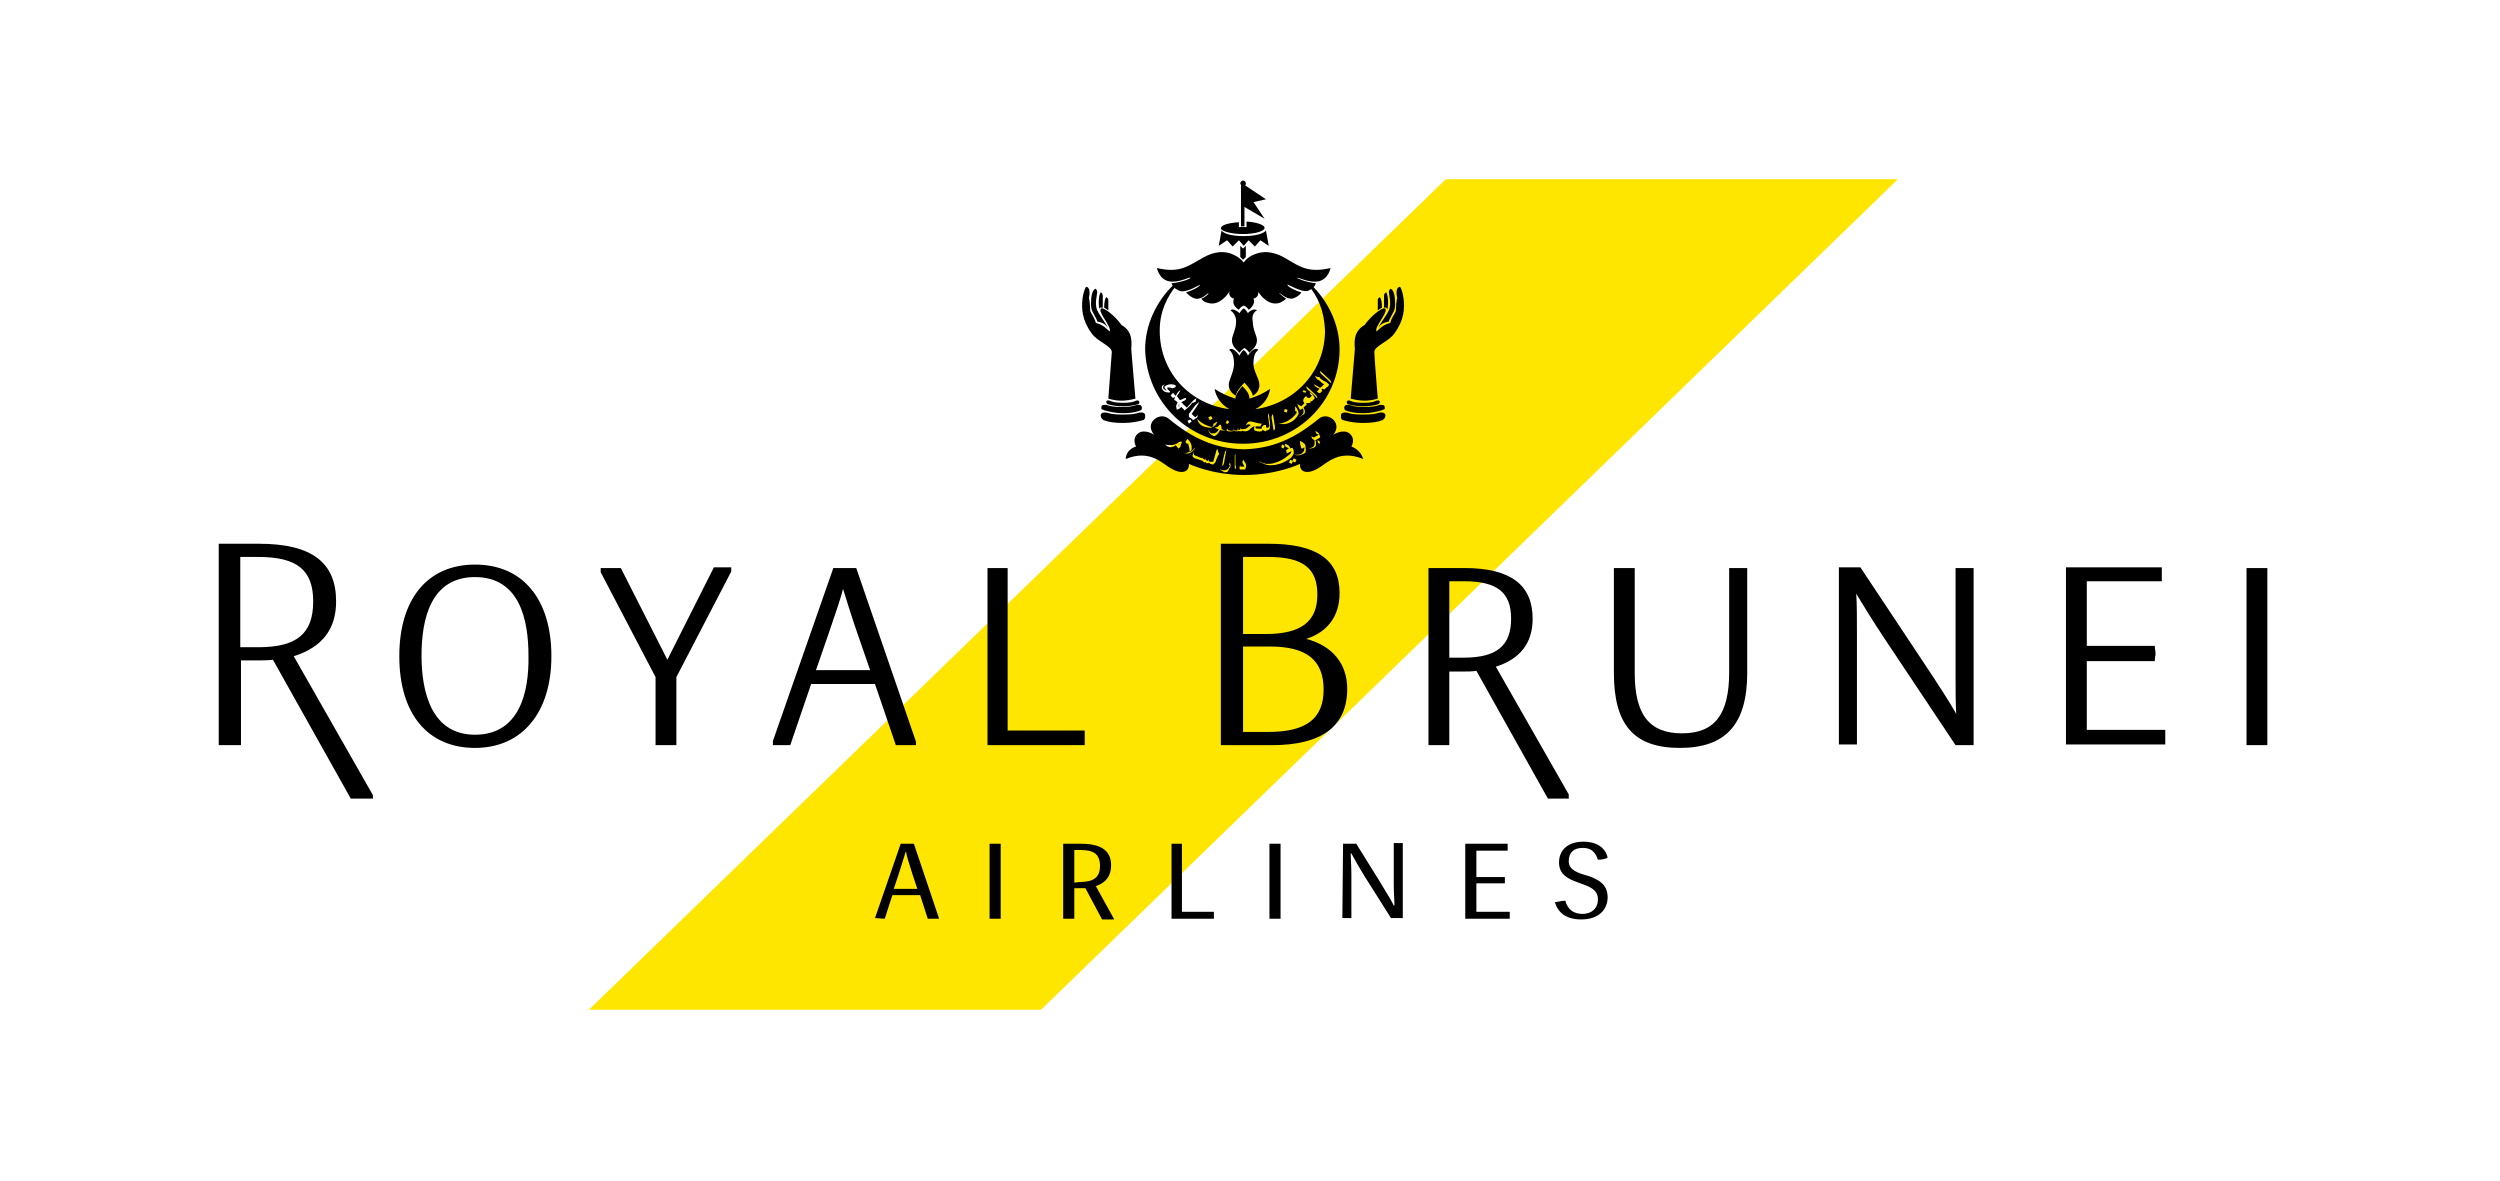 <svg version="1.1" id="Layer_1" xmlns="http://www.w3.org/2000/svg" xmlns:xlink="http://www.w3.org/1999/xlink" x="0px" y="0px" viewBox="0 0 360 170" style="enable-background:new 0 0 360 170;" xml:space="preserve">
 <style type="text/css">
  <!-- .st0{fill:#EDE9E0;} -->
  .st0{fill:transparent;}
	.st2{clip-path:url(#XMLID_11_);fill:#FFE600;}
 </style>
 <rect id="XMLID_2_" class="st0" width="360" height="170">
 </rect>
 <g id="XMLID_4_">
  <path id="XMLID_110_" class="st1" d="M48.4,86.6c0-5.6-3.5-8.3-11.1-8.3h-5.8v29h3.2V95.1H37c0.8,0,1.6,0,2.3-0.1l11.1,19.8
		l0.1,0.2h3.2v-0.5l-11.4-20C46.4,93.2,48.4,90.6,48.4,86.6 M37.2,93.2h-2.6V80.2h2.6c5.6,0,7.9,1.9,7.9,6.4
		C45.1,91.2,42.8,93.2,37.2,93.2 M68.4,81.3c-6.8,0-10.9,4.9-10.9,13.2c0,8.3,4.1,13.2,10.9,13.2c6.8,0,11-5.1,11-13.2
		C79.4,86.3,75.3,81.3,68.4,81.3 M68.4,105.8c-6.3,0-7.7-6.2-7.7-11.4c0-5.2,1.3-11.3,7.7-11.3c6.4,0,7.7,6.1,7.7,11.3
		C76.2,99.7,74.8,105.8,68.4,105.8">
  </path>
  <g id="XMLID_5_">
   <g id="XMLID_107_">
    <defs>
     <rect id="XMLID_109_" x="84.7" y="25.8" width="188.6" height="119.6">
     </rect>
    </defs>
    <clipPath id="XMLID_11_">
     <use href="#XMLID_109_" style="overflow:visible;">
     </use>
    </clipPath>
    <path id="XMLID_108_" class="st2" d="M149.8,145.5H84.7L208.2,25.8h65.1L149.8,145.5z">
    </path>
   </g>
   <g id="XMLID_6_">
    <path id="XMLID_94_" class="st1" d="M126,132.2l3.7-10.7h1.9l3.6,10.7v0.1h-1.6l-1.1-3.4h-4l-1.1,3.4L126,132.2L126,132.2
				L126,132.2z M132.1,128l-0.7-2.1c-0.5-1.6-0.9-2.8-0.9-3.2h-0.1c-0.1,0.4-0.5,1.6-1,3.2l-0.7,2.1H132.1z M142.5,121.5h1.6v10.8
				h-1.6V121.5z M153.1,121.5h2.6c3,0,4.3,1.1,4.3,3.1c0,1.5-0.7,2.5-2.2,3l2.6,4.7v0.1h-1.7l-2.4-4.5c-0.2,0-0.5,0-0.8,0h-0.8v4.4
				h-1.6L153.1,121.5L153.1,121.5z M155.6,127c1.9,0,2.8-0.7,2.8-2.3c0-1.7-0.9-2.3-2.8-2.3h-0.9v4.7L155.6,127L155.6,127z
				 M168.6,121.5h1.6v9.8h4.6v1h-6.1V121.5z M182.8,121.5h1.6v10.8h-1.6V121.5z M193.4,121.5h1.9l3.3,5.3c1.2,2,1.9,3.1,2.1,3.6h0.1
				c0-0.8-0.1-1.8-0.1-3v-6h1.3v10.8h-1.7l-3.6-5.7c-1-1.6-1.9-3.2-2.1-3.6h-0.1c0,0.6,0.1,1.8,0.1,3.1v6.2h-1.3L193.4,121.5
				L193.4,121.5z M211,121.5h6.1v1h-4.5v3.8h4.1c0,0.1,0,0.3,0,0.4c0,0.2,0,0.4,0,0.5h-4.1v4.1h4.8v1H211V121.5z M225.4,129.7
				c0.2,0.7,0.7,1.9,2.5,1.9c1.3,0,2.2-0.8,2.2-2.1c0-1.5-1.4-1.9-2.8-2.4c-1.4-0.5-2.8-1.1-2.8-2.9c0-1.8,1.3-3,3.5-3
				c2.4,0,3.3,1.3,3.5,2.3c-0.3,0.2-0.9,0.3-1.4,0.3c-0.2-0.5-0.5-1.7-2.2-1.7c-1.2,0-2,0.6-2,1.9c0,1.3,1.3,1.7,2.7,2.1
				c1.5,0.5,2.9,1.2,2.9,3.1c0,1.7-1.2,3.2-3.8,3.2c-2.3,0-3.4-1.1-3.8-2.5C224.2,129.9,224.9,129.7,225.4,129.7">
    </path>
    <path id="XMLID_81_" class="st1" d="M300.5,95.2h9.8l0-0.3c0-0.2,0.1-0.5,0.1-0.8c0-0.3-0.1-0.7-0.1-0.8l0-0.3h-9.8v-9.3h10.8v-2
				h-13.8v25.5h14.3v-2.1h-11.3L300.5,95.2L300.5,95.2z M323.5,81.8h3v25.5h-3V81.8z M96.1,95l-6.7-13.2h-2.9v0.6l7.9,15.1v9.8h3
				v-9.8l7.9-15.2v-0.6h-2.5L96.1,95z M120,81.8l-8.7,24.9l0,0.6h2.5l3-8.8h9.2l3,8.8h2.9v-0.5l-8.6-25L120,81.8L120,81.8z
				 M125.3,96.5h-7.8l1.8-5.2c1.1-3.2,1.8-5.3,2.1-6.5c0.4,1.3,1.1,3.6,2.1,6.5L125.3,96.5L125.3,96.5z M145.2,81.8h-3v25.5h14v-2.1
				h-11.1V81.8z M188.1,92c3.1-1,4.8-3.3,4.8-6.6c0-4.8-3.3-7.1-10.2-7.1h-6.9v29h7.4c7.1,0,10.8-2.7,10.8-8.1
				C194,95.6,191.9,93,188.1,92 M179,80.2h3.6c5,0,7.1,1.6,7.1,5.4c0,3.9-2.3,5.7-7.5,5.7H179L179,80.2L179,80.2z M182.6,105.4H179
				V93.1h3.9c5.3,0,7.7,2,7.7,6.2C190.6,103.5,188.1,105.4,182.6,105.4 M220.7,89.1c0-4.9-3.2-7.3-9.8-7.3h-5.2v25.5h3V96.7h2
				c0.7,0,1.3,0,1.9-0.1l10.3,18.4h3v-0.6L215.4,96C218.9,94.9,220.7,92.6,220.7,89.1 M210.8,94.7h-2.1v-11h2.1
				c4.8,0,6.8,1.6,6.8,5.4C217.6,93,215.5,94.7,210.8,94.7">
    </path>
    <path id="XMLID_75_" class="st1" d="M249,96.8c0,6.1-2.1,8.8-6.8,8.8c-4.7,0-6.8-2.7-6.8-8.7V81.8h-3v15.1
				c0,7.5,2.9,10.8,9.5,10.8c6.6,0,9.7-3.4,9.7-10.8V81.8H249V96.8z M281.6,97.2c0,2.2,0,4,0.1,5.6c-0.9-1.6-2.5-4.1-4.7-7.4
				l-9.1-13.7h-3.1v25.5h2.6V91.5c0-2.4,0-4.5-0.1-6c0.9,1.5,2.5,4.1,4.1,6.5l10.2,15.3h2.6V81.8h-2.6L281.6,97.2L281.6,97.2z
				 M178.7,26.6v6h0.5v-2.8l2.9,1.7l-1.6-2.4l1.8-0.4l-3-2v0c0.1-0.1,0.1-0.2,0.1-0.3c0-0.2-0.2-0.4-0.4-0.4c-0.2,0-0.4,0.2-0.4,0.4
				C178.6,26.4,178.6,26.5,178.7,26.6 M179,33.7c1.7,0,3.1-0.4,3.1-0.9c0-0.4-1.1-0.8-2.6-0.9v0.8h-1.1V32c-1.5,0.1-2.6,0.4-2.6,0.9
				C175.9,33.3,177.3,33.7,179,33.7">
    </path>
    <path id="XMLID_33_" class="st1" d="M182.3,33.2c-0.3,0.4-1.4,0.8-3.2,0.8c-1.9,0-2.9-0.4-3.2-0.8l-0.4,2.2l1.2-0.8l0.8,0.9
				l0.9-0.9l0.7,0.8l0.7-0.8l0.9,0.9l0.8-0.9l1.2,0.8L182.3,33.2L182.3,33.2z M179.4,35.4l-0.4,0.4l-0.4-0.4V37l0.4,0.4l0.4-0.4
				V35.4z M187.5,63.9l0,0.1l0.1,0L187.5,63.9L187.5,63.9 M169.7,63.9L169.7,63.9l0.1,0.2l0,0l0-0.2l-0.1,0L169.7,63.9 M194.6,64.3
				c0,0,0.7-1.1-0.3-1.9c-0.9-0.7-2.3,0.2-2.3,0.2c1.4-1.7-0.8-3.4-2.1-2.3c-3.4,2.8-6.6,4.3-10.8,4.4c-4.2-0.1-7.4-1.6-10.8-4.4
				c-1.3-1.1-3.6,0.6-2.1,2.3c0,0-1.4-0.9-2.3-0.2c-1,0.8-0.3,1.9-0.3,1.9s-1.4,0.3-1.5,1.8c3.6-1.5,5.4,0.8,6.6,1.4
				c1.8,1,2.6,0.2,2.5-0.7c0,0,3.3,1.6,8,1.6c4.7,0,8-1.6,8-1.6c-0.1,0.9,0.7,1.7,2.5,0.7c1.2-0.6,3-2.9,6.6-1.4
				C195.9,64.7,194.6,64.3,194.6,64.3 M184.6,64l0.4,0.2l-0.2,0.4l-0.3-0.2L184.6,64z M176,67L176,67c0.1-0.7,0.2-1.3,0.4-1.9
				c0-0.1,0.1-0.2,0.2-0.3l-0.3,1.6c0,0.2-0.1,0.5-0.2,0.7l0,0L176,67L176,67L176,67z M170,64.2l0,0.1c-0.1,0.1-0.2,0.2-0.3,0.3
				l-0.4-0.5c-0.2,0.2-0.5,0.3-0.8,0.3c-0.1,0-0.2-0.1-0.3-0.1c-0.1,0-0.2-0.1-0.3-0.2l-0.1-0.1c0.3,0.1,0.6,0.1,0.8,0.1
				c0.3,0,0.6-0.1,0.8-0.2c0.1,0,0.1-0.1,0.2-0.1l0.1-0.1l0,0c0.1-0.1,0.3-0.1,0.5-0.1L170,64.2L170,64.2z M175.4,65.6L175.4,65.6
				L175.4,65.6L175.4,65.6l-0.3,0.7l0,0.1c-0.1,0.2-0.2,0.3-0.4,0.5c-0.1,0-0.3-0.1-0.4-0.1c-0.1-0.1-0.2-0.1-0.2-0.2l-0.1,0.1
				l-0.1,0l-0.1,0c-0.1,0-0.1-0.1-0.2-0.2l-0.1,0.1c-0.1,0-0.1,0-0.2-0.1l-0.1-0.1l-0.1-0.1l0,0c0,0-0.1,0.1-0.1,0
				c-0.3-0.1-0.6-0.2-0.9-0.3c-0.1,0-0.2-0.1-0.3-0.2c-0.1-0.1-0.1-0.2,0-0.4l0.3-0.9l0,0c-0.1,0.2-0.2,0.3-0.4,0.5
				c-0.2,0.2-0.5,0.3-0.7,0.3c-0.2,0-0.4,0-0.6,0c0.3,0,0.5-0.1,0.8-0.2l0.1,0l0-0.1c0,0,0-0.1,0-0.1c0-0.3-0.1-0.7-0.2-1
				c-0.1,0-0.2,0-0.3-0.1c-0.1-0.1-0.1-0.2,0-0.3l0.2-0.3l0.1,0.1c0.2,0.2,0.3,0.4,0.4,0.6c0,0.1,0.1,0.2,0.1,0.4c0,0.1,0,0.2,0,0.4
				c0,0.1-0.1,0.2-0.2,0.3l-0.1,0.1l0.1,0c0.3-0.2,0.6-0.5,0.8-0.8l0-0.1c0-0.1,0.1-0.3,0.1-0.4l0.1-0.2h0l0,0l0,0l-0.1,0.2
				l-0.4,1.4c0,0.2,0,0.3,0.2,0.4c0.3,0.1,0.7,0.3,1,0.4c0.1-0.1,0.2-0.2,0.2-0.2c0,0.1-0.1,0.1-0.1,0.2c0,0,0,0.1,0.1,0.1l0,0
				c0.1,0,0.2,0.1,0.2,0.1c0.1-0.1,0.1-0.2,0.2-0.2c-0.1,0.1-0.1,0.1-0.1,0.2l0,0c0.1,0.1,0.2,0.1,0.3,0.2c0-0.1,0.1-0.2,0.2-0.2
				l0,0c-0.1,0.1-0.1,0.2,0,0.2c0,0.1,0.1,0.1,0.2,0.1l0.1,0l0.1,0l0.2,0l0.4-1.4c0-0.2,0.1-0.3,0.2-0.4l0.1,0
				c-0.1,0.2,0,0.4,0.1,0.5C175.6,65.4,175.5,65.5,175.4,65.6 M177.2,67.1L177.2,67.1c0,0.2-0.1,0.3-0.2,0.4l-0.1,0.2l-0.1,0.2
				c-0.1,0-0.1,0.1-0.2,0.1c-0.1,0-0.2,0-0.3,0c-0.2-0.1-0.3-0.2-0.5-0.3l-0.1-0.1l-0.1-0.1v0c0.1,0.1,0.3,0.2,0.5,0.2
				c0.2,0.1,0.4,0,0.6-0.1c0.2-0.1,0.3-0.3,0.4-0.5c0-0.1-0.1-0.2-0.1-0.2c0-0.1,0.1-0.2,0.1-0.3C177.2,66.8,177.2,66.9,177.2,67.1
				 M177.9,67.6L177.9,67.6L177.9,67.6l-0.1-0.2c0-0.6,0-1.2,0-1.8c0-0.1,0.1-0.2,0.1-0.3l0,1.7C178,67.1,178,67.3,177.9,67.6
				 M179.3,67.6l-0.7,0c0,0-0.1,0-0.1-0.1c0,0,0-0.1,0-0.1l0-0.1c0-0.1,0-0.2,0.1-0.3l0,0l0,0.1l0,0.1l0.1,0l0.5,0
				c-0.1-0.2-0.2-0.4-0.3-0.6c0-0.1,0.1-0.3,0.1-0.4c0.1,0.1,0.2,0.2,0.2,0.3C179.5,66.8,179.5,67.2,179.3,67.6 M182.9,67
				c-0.5,0-0.9-0.2-1.3-0.4l-0.1,0l-0.2-0.2c0.3,0.2,0.7,0.3,1,0.4c0.4,0,0.8,0,1.1-0.1c0.8-0.2,1.5-0.6,2.1-1.1
				c0.1-0.1,0.3-0.2,0.4-0.4c0-0.1,0.1-0.1,0.1-0.2l-0.1,0l-0.6,0.3l-0.1-0.5l0.4-0.2c-0.1-0.1-0.3-0.2-0.5-0.3l-0.1-0.4
				c0.4,0.1,0.7,0.3,0.8,0.7c0.1-0.1,0.2-0.1,0.3-0.1c0.1,0.1,0.1,0.2,0.2,0.4l0,0l0,0.1c0,0.1,0,0.2,0,0.3
				c-0.1,0.2-0.2,0.4-0.3,0.5l-0.2,0.2C185,66.6,184,67,182.9,67 M186,66.8l-0.4-0.2l0.2-0.4l0.4,0.2L186,66.8L186,66.8z
				 M186.5,66.6l-0.4-0.2l0.2-0.4l0.4,0.2L186.5,66.6z M188,65.1c0,0.1-0.1,0.1-0.2,0.2l-0.2,0.1c-0.4,0.2-0.8,0.2-1.2,0.1
				c0.3,0,0.6,0,0.9-0.1c0.4-0.2,0.6-0.6,0.5-1c-0.1,0.1-0.2,0.2-0.4,0.2l-0.1-0.4c-0.1-0.2-0.1-0.5-0.1-0.7
				c0.2,0.1,0.3,0.1,0.5,0.3c0.2,0.1,0.3,0.3,0.3,0.6c0,0.1,0,0.3,0.1,0.4C188,64.8,188,64.9,188,65.1 M189.4,64.3
				c-0.1,0.1-0.2,0.2-0.3,0.2l0,0c-0.3,0.1-0.6,0.1-0.8,0c0.2,0.1,0.5,0,0.7-0.1c0.1-0.1,0.2-0.1,0.2-0.2c0.1-0.1,0.1-0.3,0.1-0.5
				l0-0.2l0-0.1c-0.1-0.1-0.2-0.1-0.3-0.2c-0.1-0.1-0.1-0.3-0.2-0.4l0,0l0,0l0.4,0.2c0.2-0.1,0.5-0.3,0.7-0.4
				c-0.1-0.1-0.2-0.1-0.3-0.1l-0.2-0.4l0.1,0c0.2,0.1,0.3,0.2,0.4,0.3c0.1,0.2,0.2,0.4,0.2,0.6l-0.7,0.4l0,0
				c0.1,0.1,0.1,0.3,0.1,0.4C189.5,64.1,189.5,64.2,189.4,64.3 M190.1,63.9L190.1,63.9l-0.3-0.1l-0.1-0.4l0.3,0.1L190.1,63.9
				L190.1,63.9 M186.9,58.7L186.9,58.7L186.9,58.7L186.9,58.7l0.1,0l0,0C187,58.7,187,58.7,186.9,58.7 M188.1,57.8L188.1,57.8
				L188.1,57.8L188.1,57.8l0,0.1L188.1,57.8C188.1,57.8,188.1,57.8,188.1,57.8 M182.2,61.8L182.2,61.8L182.2,61.8L182.2,61.8l0.1,0
				l0,0C182.3,61.8,182.2,61.8,182.2,61.8 M175.5,61.7L175.5,61.7L175.5,61.7L175.5,61.7L175.5,61.7l-0.1,0
				C175.5,61.7,175.5,61.7,175.5,61.7 M169.8,58.7c0-0.1,0-0.2,0-0.3l0-0.1l0-0.1l0-0.1l0,0C169.7,58.4,169.7,58.5,169.8,58.7
				L169.8,58.7 M179,63.9c7.8,0,13.9-6.1,13.9-13.6c0-3.5-1.6-6.9-4.1-9.3l-0.4,0.1c1.3,1.5,2.3,3.6,2.4,6.5
				c0,5.8-4.2,10.4-9.9,11.3l-0.1,0c1.2-0.6,1.9-1.7,2.1-2.9c-0.9,0.6-1.9,1.1-3,1.4c0.1-0.6-0.5-1.3-1-1.8c-0.4,0.5-1,1.2-1,1.8
				c-1-0.3-2.1-0.8-3-1.4c0.2,1.2,1,2.3,2.1,2.9l-0.1,0c-5.7-0.8-9.9-5.4-9.9-11.3c0-2.8,1.1-4.9,2.4-6.5l-0.4-0.1
				c-2.5,2.4-4.1,5.8-4.1,9.3C165.1,57.9,171.2,63.9,179,63.9 M171.2,61l-0.2-0.4l0.4-0.2l0.2,0.3L171.2,61L171.2,61z M190.1,53.4
				l1.4,1.3c0.1,0.1,0.2,0.3,0.2,0.5l0,0c-0.5-0.5-0.9-0.9-1.4-1.3C190.1,53.7,190.1,53.6,190.1,53.4 M190,54.8l-0.2-0.1
				c-0.2-0.1-0.3-0.3-0.4-0.5l0-0.1l0,0c0.1,0.1,0.2,0.1,0.3,0.2c0.1,0,0.2,0,0.3,0h0c0.1,0.1,0.1,0.2,0.2,0.2l-0.1,0
				c0.1,0.1,0.2,0.1,0.3,0.2l0.3,0.2l0.1,0l0.1,0.1l0.2,0.1c0.1,0.1,0.2,0.2,0.3,0.3c-0.1,0.2-0.2,0.3-0.4,0.4l-0.1,0.1l-0.1,0.1
				c-0.1,0.1-0.2,0.1-0.3,0l-0.1,0l-0.1,0l0.1,0.3v0c-0.1,0.1-0.2,0.2-0.3,0.3l0,0c-0.1,0-0.1,0-0.2,0l-0.1-0.1l-0.1-0.1l-0.1-0.1
				l0-0.1l0,0.1l0,0l0,0l0,0l0.1,0c0.1-0.1,0.2-0.2,0.3-0.3l0,0l0,0l-0.1-0.1l-0.1,0c-0.1-0.1-0.2-0.1-0.3-0.2
				c-0.1-0.1-0.2-0.1-0.2-0.2l-0.1-0.2l0.3,0.2l0.2,0.1l0,0c0.1,0.1,0.2,0.1,0.3,0.2l0.1,0l0.1,0l0,0c0.2-0.2,0.3-0.3,0.5-0.5
				C190.5,55.3,190.3,55.1,190,54.8 M188.1,55.6l1.4,1.3c0.1,0.1,0.2,0.3,0.2,0.5l0,0c-0.4-0.5-0.9-0.9-1.4-1.3
				C188.2,56,188.1,55.8,188.1,55.6 M187.7,56.2L187.7,56.2c0.1,0,0.2,0,0.2,0.1l0,0c0,0-0.1,0-0.1,0l0,0l0,0l0,0l0,0
				c0.1,0,0.1,0,0.2,0c0.1,0,0.1-0.1,0.1-0.1l0,0l0,0.1l-0.2,0.4c0,0,0-0.1,0-0.1l0-0.1l-0.1,0c0,0-0.1,0-0.1,0l-0.1-0.1l0-0.1
				C187.7,56.3,187.7,56.2,187.7,56.2 M187.4,58.5L187.4,58.5l0.2-0.2l0.1-0.1l0,0l0.1-0.1l0-0.1c-0.1-0.1-0.2-0.3-0.1-0.5l0.1-0.2
				c0.1-0.1,0.2-0.2,0.3-0.3c0,0.1,0,0.1,0.1,0.2c0.1,0.1,0.2,0.1,0.3,0.1c0.1,0,0.2,0,0.2-0.1l0.1-0.1l0,0l0.1-0.1
				c-0.1-0.1-0.1-0.2-0.2-0.2c0-0.1-0.1-0.2-0.1-0.3c0.1,0,0.2,0.1,0.3,0.2c0.1,0.1,0.2,0.2,0.3,0.4c0.1,0.1,0.1,0.2,0.1,0.3
				c-0.1,0.1-0.2,0.2-0.3,0.3c-0.1,0.1-0.2,0.1-0.3,0.1l0,0.2c-0.2,0-0.5,0.1-0.7,0.1l0.2,0.2l-0.2,0.1l-0.1,0.1l-0.2,0.2
				c0.1,0.1,0.1,0.3,0.2,0.4l0,0.2c0,0.1,0,0.2-0.1,0.3l-0.1,0.1c-0.2,0.1-0.3,0.2-0.5,0.3l-0.2,0l-0.1,0l0.1,0l0.1,0l0,0
				c0.2-0.1,0.4-0.2,0.5-0.4c0.1-0.1,0.1-0.2,0.1-0.3c0-0.1,0-0.2,0-0.3l-0.1-0.2l0,0l-0.3,0.2l-0.1,0c-0.2-0.3-0.3-0.5-0.4-0.9
				C186.9,58.3,187.2,58.4,187.4,58.5 M185,58.9l0.4,0.1l-0.1,0.4l-0.4-0.1L185,58.9z M186.7,59.5c0-0.1,0-0.1,0-0.2
				c0-0.1-0.1-0.1-0.2-0.1l0-0.1c0-0.2,0-0.4,0-0.6c0.3,0.3,0.5,0.7,0.5,1.1l0,0c-0.5,1.1-1.7,1.7-2.9,1.4
				C185,61,186,60.4,186.7,59.5 M183.3,59.6l0.3,1.9c0,0.2,0,0.4-0.2,0.5l0,0c-0.1-0.6-0.2-1.2-0.3-1.9
				C183.1,59.9,183.2,59.8,183.3,59.6 M176.8,60.5l0.2,0.3l-0.3,0.3l-0.2-0.3L176.8,60.5z M175.7,61.1L175.7,61.1L175.7,61.1
				L175.7,61.1c0.2,0.2,0.2,0.4,0.2,0.6v0.1c0.2,0.1,0.5,0.2,0.7,0.2l0,0c0-0.1,0.1-0.2,0.2-0.3l0,0c0,0.1,0,0.2,0,0.2l0,0
				c0.2,0.1,0.5,0.2,0.8,0.1l0,0c0-0.1,0.1-0.2,0.1-0.3l0,0c0,0.1,0,0.2,0,0.2c0,0,0.1,0.1,0.1,0.1h0c0.1,0,0.2,0,0.3,0l0.1,0
				c0-0.1,0-0.2,0.1-0.4c0,0.1,0,0.2,0,0.3l0,0c0.1,0,0.2,0,0.3,0c0-0.1,0-0.2,0.1-0.3l0,0c0,0.1,0,0.2,0.1,0.2l0.1,0
				c0.2,0,0.5,0,0.7-0.2c0.1-0.1,0.3-0.2,0.4-0.3l0.1-0.1l-0.2-0.1c-0.2,0-0.4,0-0.5,0.2c0-0.1,0.1-0.3,0.2-0.4
				c0.1-0.1,0.2-0.2,0.3-0.2c0.1,0,0.2,0,0.3,0l0.4,0.1c0.4,0.1,0.7,0.2,1.1,0.2l-0.2,0.4l-0.1,0l-0.3,0h-0.1l-0.2,0h0
				c0,0.1,0,0.1,0,0.2l0.1,0.1l0,0c0.3,0,0.5,0.1,0.8,0l0,0v-0.1c0-0.1,0-0.2,0.1-0.2c0.1-0.1,0.1-0.1,0.2-0.2c0.1,0,0.2,0,0.3,0
				c0,0.1,0,0.3,0.1,0.4l0,0c0.1,0,0.2,0,0.3-0.1c0,0,0.1-0.1,0.1-0.2c-0.1-0.4-0.1-0.9-0.2-1.3v-0.1c0-0.1,0-0.3,0.1-0.4l0.2,1.6
				c0,0.2,0,0.4-0.1,0.7c-0.1,0.1-0.2,0.1-0.4,0.2l-0.1,0l0,0.1l-0.1,0l-0.4-0.2l0,0l-0.1,0.2l-0.1,0c-0.3,0.1-0.6,0-0.9-0.1
				l-0.1-0.1c0-0.1,0-0.2,0-0.3c0-0.1,0-0.1,0.1-0.2c-0.2,0-0.4,0.1-0.6,0.3l0,0c-0.2,0.2-0.4,0.4-0.7,0.4l-0.1,0l-0.1,0
				c-0.1,0-0.2,0-0.3-0.1l-0.1,0.1l-0.1,0l-0.1,0c-0.1,0-0.2,0-0.3-0.1l0,0.1l-0.1,0c-0.1,0-0.2,0-0.3,0c-0.1,0-0.2-0.1-0.3-0.1
				c0,0.1-0.1,0.1-0.1,0.1h-0.1c-0.3,0.1-0.7,0-0.9-0.2l0,0c0,0.1-0.1,0.1-0.1,0.1l0,0c-0.3,0-0.5,0-0.7-0.1
				c-0.1,0.2-0.2,0.4-0.4,0.6l-0.2,0.2c-0.1,0-0.1,0.1-0.2,0.1c-0.1,0-0.2,0-0.3-0.1c-0.2-0.1-0.4-0.3-0.5-0.5l-0.1-0.2l0-0.1l0-0.1
				v0h0l0,0c0,0.2,0.1,0.3,0.2,0.4c0.1,0.1,0.1,0.1,0.2,0.2c0,0,0.1,0,0.2,0c0.1,0,0.2,0,0.3,0c0.2-0.1,0.4-0.2,0.5-0.4l0.1-0.2
				c-0.2,0-0.3-0.1-0.5-0.2l0,0v-0.1C175.3,61.6,175.4,61.4,175.7,61.1L175.7,61.1L175.7,61.1z M174.7,61.3c0-0.1,0.1-0.1,0-0.2
				l0.1-0.1c0.2-0.1,0.3-0.2,0.5-0.3c-0.1,0.4-0.4,0.7-0.9,0.9l0,0c-0.4,0-0.8-0.1-1.1-0.2c-0.5-0.2-0.8-0.6-0.9-1.1
				c0.5,0.6,1.3,1,2.1,1.2C174.6,61.4,174.7,61.4,174.7,61.3 M174.4,59.9l0.2,0.4l-0.4,0.2l-0.2-0.4L174.4,59.9z M171.6,59.6
				L171.6,59.6l0.1,0.1l0.1,0.1L172,60l0.2,0.1l0,0l0.1-0.2l0,0l0,0c0.1,0,0.1-0.1,0.2-0.1l0,0h0l0,0c0,0.1-0.1,0.2-0.1,0.3
				l-0.1,0.1c-0.1,0-0.1,0.1-0.2,0.1l-0.1,0.1l-0.2,0.1l0,0l-0.2-0.2l-0.3-0.2c-0.1,0-0.1-0.1-0.1-0.2c0,0,0-0.1,0-0.2l0-0.1
				c0.3-0.4,0.6-0.8,0.9-1.2c0.2-0.2,0.4-0.4,0.6-0.5C172.4,58.5,172,59,171.6,59.6 M168.3,56.5c-0.1,0-0.2,0-0.3,0
				c-0.1,0-0.2-0.1-0.3-0.1l-0.1-0.1c-0.1-0.1-0.2-0.1-0.2-0.2c0-0.1-0.1-0.1-0.1-0.2c0-0.1,0-0.1,0-0.2c0-0.1,0.1-0.2,0.2-0.2
				l0.1-0.1c0.1,0,0.1-0.1,0.2-0.1l0.3-0.1h0.1l-0.1,0l-0.1,0l-0.2,0.1c-0.1,0-0.1,0.1-0.2,0.2c-0.1,0.1-0.1,0.2-0.1,0.2l0,0.1
				l0,0.1c0,0.1,0.1,0.1,0.1,0.1l0.2,0.2l0.1,0l0.1,0l0,0l-0.2-0.2c-0.1-0.1-0.1-0.2-0.1-0.3c0,0,0-0.1,0.1-0.1
				c0.4-0.3,0.9-0.3,1.3-0.2l0.2,0.1l0,0.1l0,0.1c0,0-0.1,0.1-0.1,0.1c-0.1,0-0.2,0.1-0.3,0.1h0l0,0l0,0l0,0l0,0l0,0l-0.1,0
				c-0.2-0.1-0.3-0.1-0.5-0.1h-0.1l-0.1,0l0,0l0,0l0,0.1l0,0.1l0.1,0.1l0.1,0.1l0.1,0.1l0.1,0.1l0,0.1l-0.1,0l-0.2,0.1L168.3,56.5
				 M169.1,57.6L169.1,57.6c0-0.1,0-0.2,0-0.2l0.1-0.1l0-0.1l-0.3,0.1h0c-0.1-0.1-0.2-0.2-0.3-0.3l0,0l0,0l0-0.1l0.1-0.1l0.1-0.1
				l0.1-0.1l0.2,0l-0.1,0l0,0l0,0l0,0.1l0,0c0.1,0.1,0.2,0.2,0.3,0.3l0,0l0.1-0.1l0-0.1c0.1-0.1,0.1-0.2,0.2-0.3
				c0.1-0.1,0.1-0.1,0.2-0.2l0.2-0.1l-0.3,0.5l-0.2,0.3l0,0.1l0.1,0.1l0.2,0.3l0.1,0.1l0.1,0l0,0c0.3-0.1,0.5-0.3,0.8-0.3
				c0,0.2-0.1,0.4-0.3,0.4c-0.1,0.1-0.2,0.1-0.4,0.2l0,0l0.1,0.1l0.2,0.2c0,0.1,0.1,0.1,0.2,0.2l0.3,0.3l0.9-1
				c0.2-0.2,0.4-0.3,0.6-0.4l0,0c-0.2,0.1-0.2,0.3-0.2,0.5c-0.1,0.1-0.2,0.1-0.4,0.2l0,0l0,0l-0.1,0c-0.3,0.4-0.6,0.7-1,1
				c0,0-0.1,0.1-0.1,0.1c0,0-0.1,0-0.1-0.1l0,0l-0.2-0.2l-0.1-0.1l-0.1-0.1l-0.1,0.1l-0.1,0.1l-0.4,0.2l0,0
				c-0.1-0.1-0.1-0.2-0.1-0.3c-0.1-0.2,0-0.4,0.1-0.6l0.1-0.1c-0.1-0.1-0.2-0.2-0.3-0.3L169.1,57.6L169.1,57.6">
    </path>
    <path id="XMLID_29_" class="st1" d="M181.3,55c-0.2-0.8-0.8-1.7-0.8-2.6c0-1.3,0.3-1.7,0.7-2c-0.5-0.6-1.4,0.6-1.5,0.8
				c0-0.1-0.3-0.6-0.6-0.8c-0.4,0.3-0.6,0.8-0.6,0.8c-0.1-0.1-1-1.4-1.5-0.8c0.3,0.2,0.7,0.7,0.7,2c0,0.9-0.5,1.9-0.7,2.6
				c-0.3,1.3,0.8,1.9,1,2c-0.1-0.4,0.6-1.3,1.2-1.9c0.6,0.6,1.2,1.5,1.2,1.9C180.5,56.9,181.6,56.4,181.3,55 M181,44.7
				c-0.4-0.4-1.2,0.2-1.3,0.4c-0.1-0.2-0.4-0.6-0.6-0.7c-0.3,0.2-0.5,0.5-0.6,0.7c-0.2-0.2-1-0.8-1.3-0.4c0.3,0.2,0.8,0.7,0.8,1.6
				c0,1.2-0.6,2-0.6,2.7c0,0.8,0.5,1.2,1.1,1.8c0.1-0.2,0.4-0.5,0.7-0.7c0.3,0.2,0.6,0.5,0.7,0.7c0.6-0.6,1.1-1,1.1-1.8
				c0-0.7-0.6-1.5-0.6-2.7C180.2,45.4,180.6,44.9,181,44.7">
    </path>
    <path id="XMLID_23_" class="st1" d="M185.3,37.3c-1.3-0.8-2.8-1.3-4.3-0.8c-0.3,0.1-1.3,0.4-1.9,1.3c-0.7-0.9-1.7-1.2-1.9-1.3
				c-1.5-0.5-3,0-4.3,0.8c-2.1,1.2-3.2,2-6.3,1.3c0,0,0.3,1.6,1.7,1.9c1.4,0.3,3.1-0.7,3.1-0.5c0.1,0.1-1,0.6-2.7,0.8
				c0.3,0.8,1,1,1.2,1.1c1,0.3,2.8-0.9,2.9-0.9c0.1,0.1-0.7,0.7-2,1.1c0.3,0.4,0.9,0.8,1.3,0.9c1,0.2,1.8-0.8,1.9-0.8
				c0.1,0.1-0.4,0.6-1,0.8c0.2,0.3,0.4,0.5,0.9,0.6c1.5,0.5,2.7-0.9,3.2-1.7c0,0.1-0.1,0.2-0.1,0.3c0,0.3,0.2,0.7,0.7,0.8
				c0,0-0.1,0.2-0.1,0.5c0,0.4,0.4,0.9,0.8,1.1c0.1-0.2,0.4-0.5,0.7-0.6h0c0.3,0.1,0.6,0.4,0.7,0.6c0.4-0.2,0.7-0.7,0.8-1.1
				c0-0.3-0.1-0.5-0.1-0.5c0.5-0.1,0.7-0.5,0.7-0.8c0-0.1,0-0.3-0.1-0.3c0.5,0.8,1.7,2.2,3.2,1.7c0.4-0.2,0.6-0.3,0.9-0.6
				c-0.5-0.3-1-0.8-1-0.8c0.1-0.1,0.9,0.9,1.9,0.8c0.4-0.1,1-0.4,1.3-0.9c-1.4-0.4-2.1-1-2-1.1c0.1-0.1,1.9,1.1,2.9,0.9
				c0.2-0.1,0.9-0.3,1.2-1.1c-1.6-0.2-2.7-0.7-2.7-0.8c0.1-0.1,1.8,0.8,3.1,0.5c1.4-0.3,1.7-1.9,1.7-1.9
				C188.5,39.3,187.3,38.5,185.3,37.3 M159.5,58.2c0.6,0.2,1.4,0.3,2.2,0.3h0c0.8,0,1.5-0.1,2.2-0.3c0.3-0.1,0.2-0.7-0.3-0.5
				c-0.5,0.2-0.8,0.3-1.9,0.3h0c-1.1,0-1.4-0.1-1.9-0.3C159.2,57.5,159.2,58,159.5,58.2 M159.1,59.1c0.7,0.2,1.6,0.4,2.5,0.4h0.1
				c0.9,0,1.8-0.1,2.5-0.4c0.1,0,0.2-0.1,0.2-0.2c0-0.1,0.1-0.2,0-0.3c0-0.2-0.2-0.3-0.4-0.3c-0.1,0-0.1,0-0.2,0l-0.1,0
				c-0.6,0.2-0.9,0.3-2.2,0.3h0c-1.2,0-1.6-0.1-2.2-0.3l-0.1,0c-0.1,0-0.1,0-0.2,0c-0.2,0-0.4,0.1-0.4,0.3c0,0.1,0,0.2,0,0.3
				C158.9,59,159,59.1,159.1,59.1 M164.9,59.8c0-0.3-0.3-0.4-0.5-0.4c-0.1,0-0.2,0-0.2,0l-0.1,0c-0.7,0.2-1,0.3-2.4,0.3
				c-1.3,0-1.7-0.1-2.4-0.3l-0.1,0c-0.1,0-0.2,0-0.2,0c-0.3,0-0.5,0.2-0.5,0.4c0,0.1,0,0.2,0.1,0.4c0.1,0.1,0.2,0.2,0.3,0.3
				c0.8,0.3,1.7,0.4,2.7,0.4v0h0.3v0c1,0,2-0.2,2.7-0.4c0.1,0,0.2-0.1,0.3-0.3C164.9,60,164.9,59.9,164.9,59.8">
    </path>
    <path id="XMLID_22_" class="st1" d="M162.9,50.3c0-0.6,0.4-2.5-1.4-3.5c-1-1.4-2.5-2.5-2.9-2.4c-0.7,0.4,1.5,2.6,1.2,3.3
				c-0.1,0.1-0.7-0.9-2-1.2c-0.2-0.8-0.6-1.2-0.8-1.7c0-0.4-0.1-1.7-0.2-1.9c0.2-0.8,0.1-1.6-0.4-1.6c0,0-0.3,0.3-0.5,1.6
				c-0.2,1.5-0.1,3.2,1.3,5.1c0.8,1.2,2.9,1.8,2.9,2.7l-0.5,6.7c0.7,0.2,1.3,0.3,1.9,0.3c0.6,0,1.3-0.1,2-0.3L162.9,50.3L162.9,50.3
				z">
    </path>
    <path id="XMLID_13_" class="st1" d="M157.7,45.6c0.1,0.2,0.3,0.5,0.3,0.7c1.1,0.2,1.3,0.6,1.5,0.9c-0.1-0.5-1.4-2-1.6-2.8
				c-0.2-0.9,0-1.5,0.1-2.3c0-0.4-0.3-0.6-0.3-0.5c-0.4,0.2-0.6,1-0.6,2.2C157.1,44.8,157.5,45.1,157.7,45.6 M158.3,44.5
				c-0.2-1.1,0-2.2,0.2-2.4c0,0,0.3,0.1,0.3,0.5c0,0.5,0,1.2,0,1.7c-0.1,0-0.1,0-0.2,0C158.4,44.2,158.3,44.5,158.3,44.5
				 M159.6,44.7c-0.1-0.1-0.4-0.3-0.6-0.4c0-0.7,0.1-1.3,0.3-1.5c0,0,0.3,0.1,0.3,0.4C159.6,43.6,159.6,44.3,159.6,44.7 M198.5,58.2
				c-0.6,0.2-1.4,0.3-2.2,0.3h0c-0.8,0-1.5-0.1-2.2-0.3c-0.3-0.1-0.2-0.7,0.3-0.5c0.5,0.2,0.8,0.3,1.9,0.3h0c1.1,0,1.4-0.1,1.9-0.3
				C198.8,57.5,198.8,58,198.5,58.2 M198.9,59.1c-0.7,0.2-1.6,0.4-2.5,0.4h-0.1c-0.9,0-1.8-0.1-2.5-0.4c-0.1,0-0.2-0.1-0.2-0.2
				c0-0.1-0.1-0.2,0-0.3c0-0.2,0.2-0.3,0.4-0.3c0.1,0,0.1,0,0.2,0l0.1,0c0.6,0.2,0.9,0.3,2.2,0.3h0c1.2,0,1.6-0.1,2.2-0.3l0.1,0
				c0.1,0,0.1,0,0.2,0c0.2,0,0.4,0.1,0.4,0.3c0,0.1,0,0.2,0,0.3C199.1,59,199,59.1,198.9,59.1 M193.1,59.8c0-0.3,0.3-0.4,0.5-0.4
				c0.1,0,0.2,0,0.2,0l0.1,0c0.7,0.2,1,0.3,2.4,0.3c1.3,0,1.7-0.1,2.4-0.3l0.1,0c0.1,0,0.2,0,0.2,0c0.3,0,0.5,0.2,0.5,0.4
				c0,0.1,0,0.2-0.1,0.4c-0.1,0.1-0.2,0.2-0.3,0.3c-0.8,0.3-1.7,0.4-2.7,0.4v0h-0.3v0c-1,0-2-0.2-2.7-0.4c-0.1,0-0.2-0.1-0.3-0.3
				C193.1,60,193.1,59.9,193.1,59.8">
    </path>
    <path id="XMLID_12_" class="st1" d="M195.1,50.3c0-0.6-0.4-2.5,1.4-3.5c1-1.4,2.5-2.5,2.9-2.4c0.7,0.4-1.5,2.6-1.2,3.3
				c0.1,0.1,0.7-0.9,2-1.2c0.2-0.8,0.6-1.2,0.8-1.7c0-0.4,0.1-1.7,0.2-1.9c-0.2-0.8-0.1-1.6,0.4-1.6c0,0,0.3,0.3,0.5,1.6
				c0.2,1.5,0.1,3.2-1.3,5.1c-0.8,1.2-2.9,1.8-2.9,2.7c0,0.6,0.5,6.7,0.5,6.7c-0.7,0.2-1.3,0.3-1.9,0.3c-0.6,0-1.3-0.1-2-0.3
				L195.1,50.3L195.1,50.3z">
    </path>
    <path id="XMLID_7_" class="st1" d="M200.3,45.6c-0.1,0.2-0.3,0.5-0.3,0.7c-1.1,0.2-1.3,0.6-1.5,0.9c0.1-0.5,1.4-2,1.6-2.8
				c0.2-0.9,0-1.5-0.1-2.3c0-0.4,0.3-0.6,0.3-0.5c0.4,0.2,0.6,1,0.6,2.2C200.9,44.8,200.5,45.1,200.3,45.6 M199.8,44.5
				c0.2-1.1,0-2.2-0.2-2.4c0,0-0.3,0.1-0.3,0.5c0,0.5,0,1.2,0,1.7c0.1,0,0.1,0,0.2,0C199.6,44.2,199.7,44.5,199.8,44.5 M198.4,44.7
				c0.1-0.1,0.4-0.3,0.6-0.4c0-0.7-0.1-1.3-0.3-1.5c0,0-0.3,0.1-0.3,0.4C198.4,43.6,198.4,44.3,198.4,44.7">
    </path>
   </g>
  </g>
 </g>
</svg>